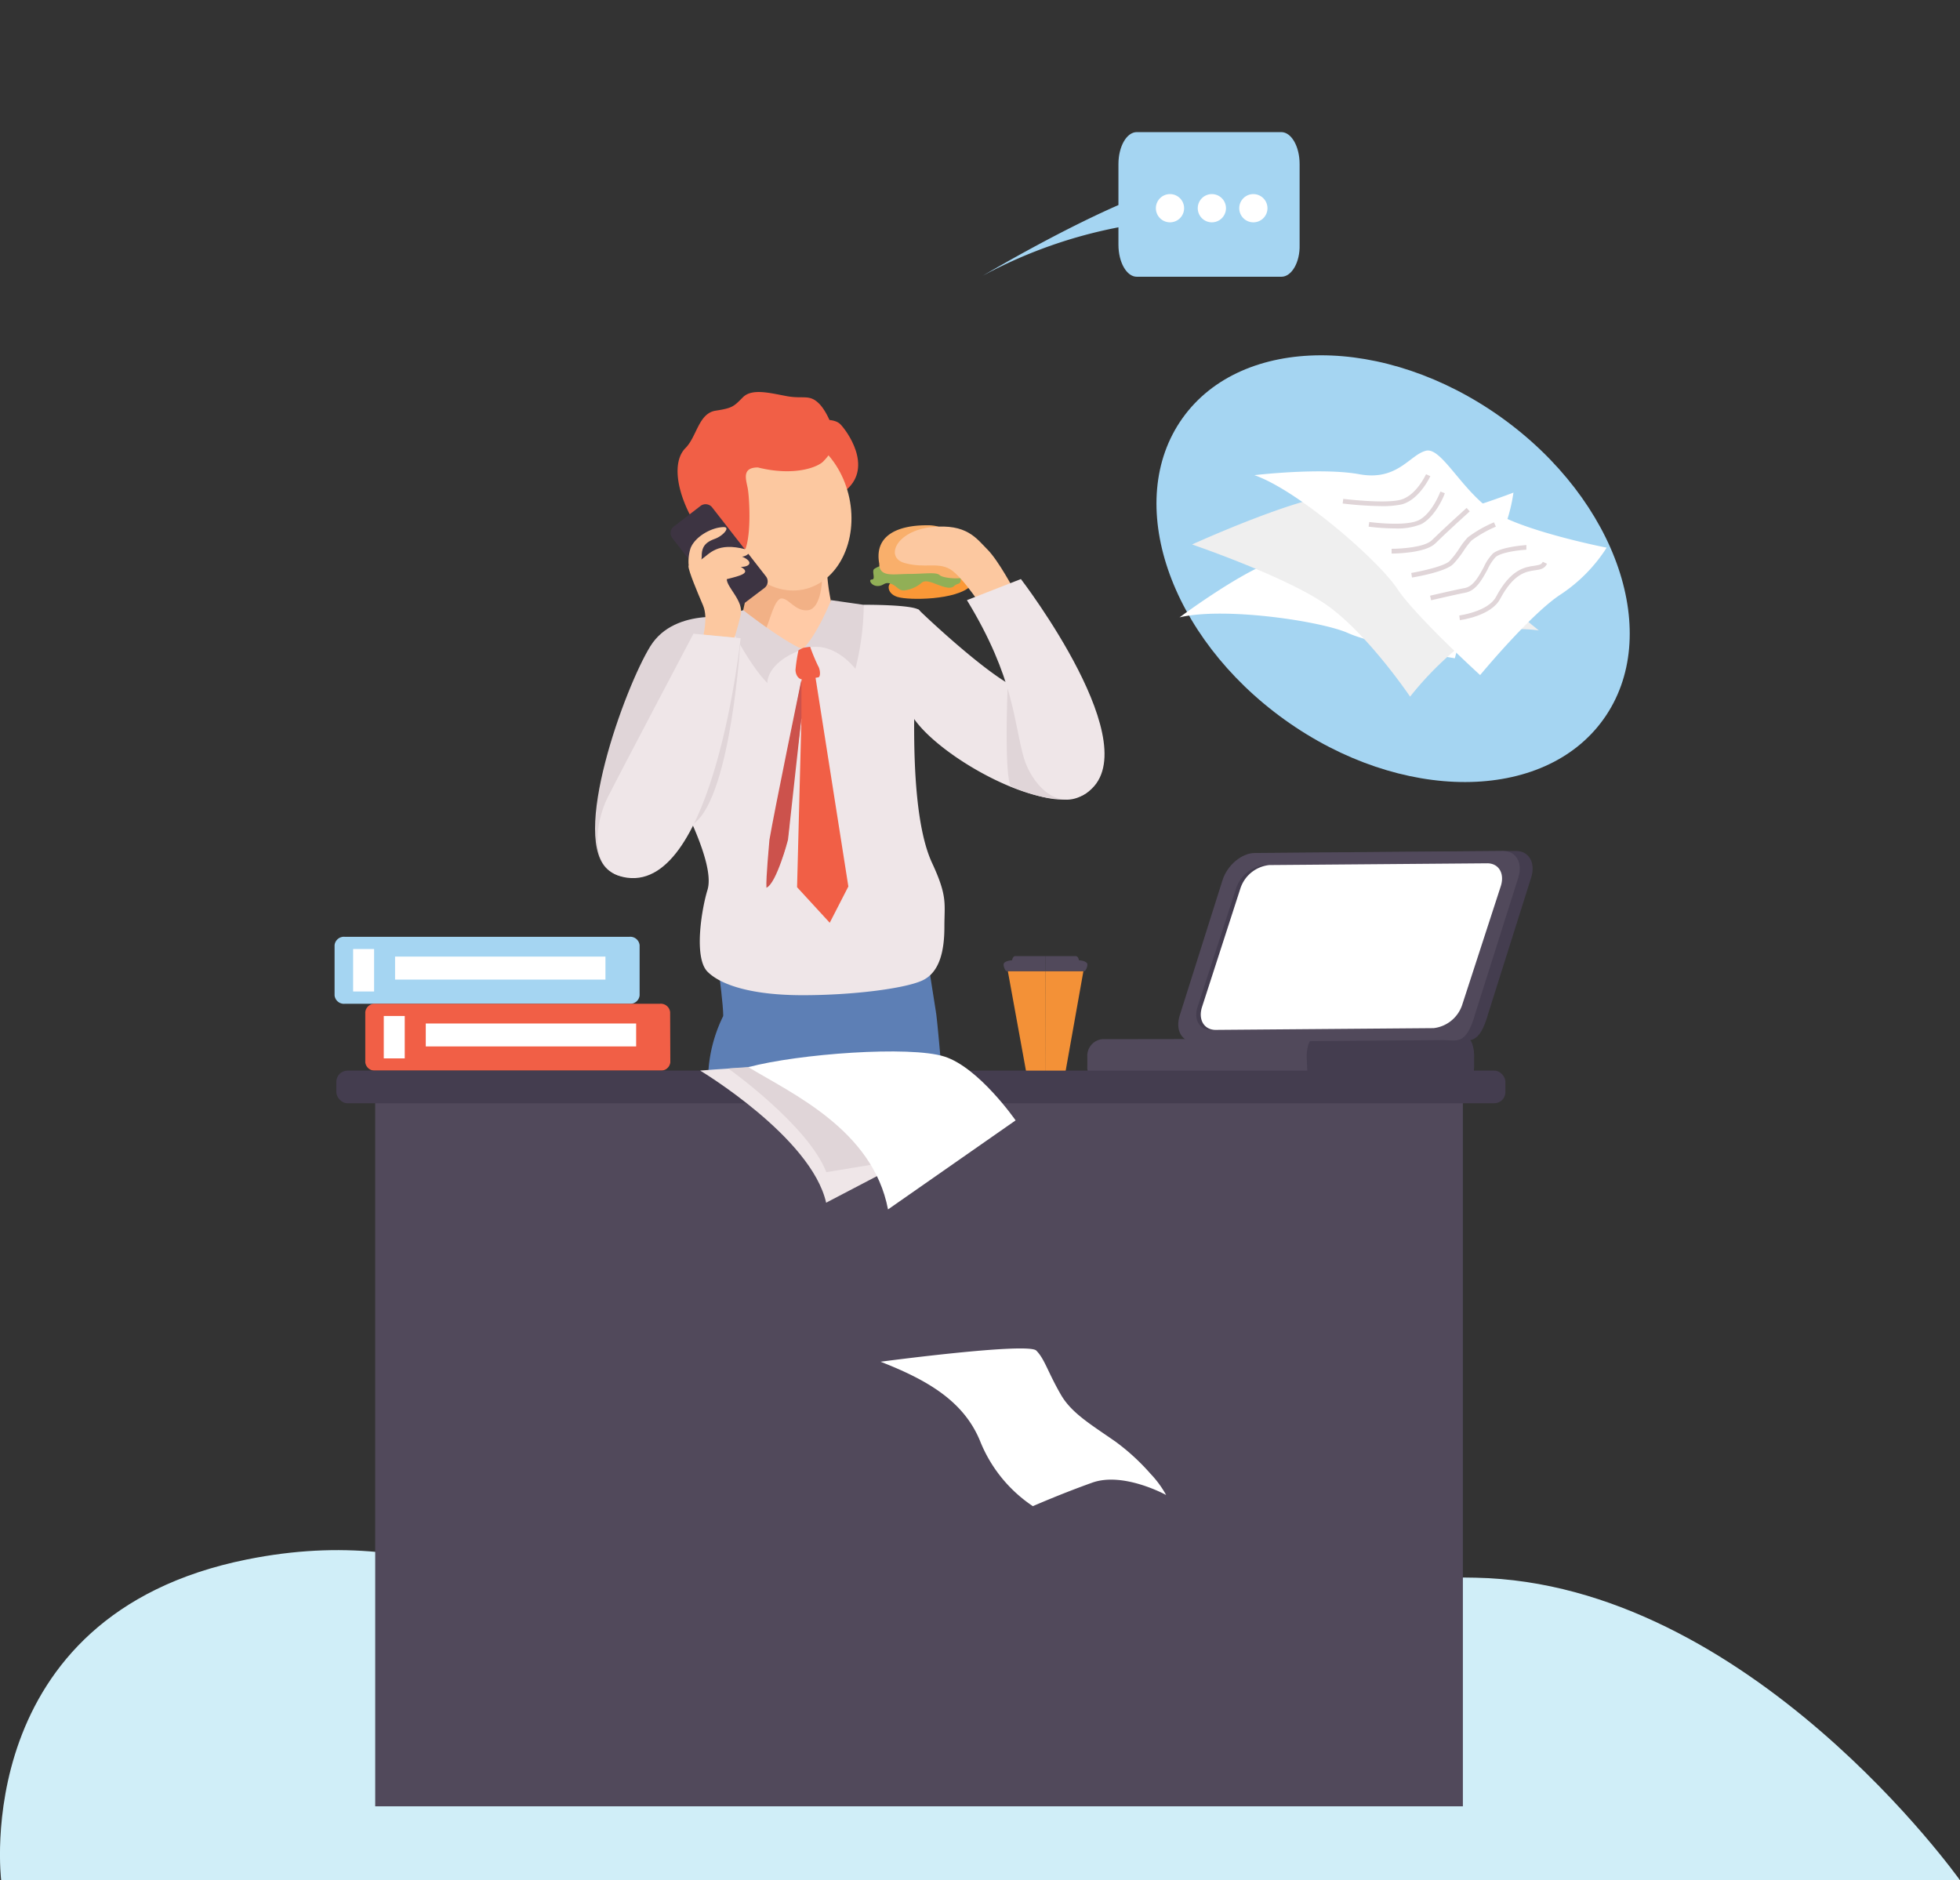 <svg xmlns="http://www.w3.org/2000/svg" viewBox="0 0 300 287.8"><rect x="0" y="0" width="300" height="287.8" fill="#333333" stroke="none"/><defs><style>.cls-1{fill:none;}.cls-2{fill:#a5d5f2;}.cls-3{fill:#fff;}.cls-4{fill:#efefef;}.cls-5{fill:#e0d5d8;}.cls-6{fill:#d0eef8;}.cls-7{fill:#f15f46;}.cls-8{fill:#5d7fb5;}.cls-9{fill:#51495b;}.cls-10{fill:#efe6e8;}.cls-11{fill:#ffcaa6;}.cls-12{fill:#f2b186;}.cls-13{fill:#443d4f;}.cls-14{fill:#fa9837;}.cls-15{fill:#f39137;}.cls-16{fill:#91af56;}.cls-17{fill:#f9af6b;}.cls-18{fill:#fcc8a0;}.cls-19{fill:#3d3442;}.cls-20{fill:#cc524c;}</style></defs><g id="レイヤー_2" data-name="レイヤー 2"><g id="_饑4" data-name="ﾑ饑4"><rect class="cls-1" width="300" height="287.8"/><path class="cls-2" d="M229.8,63.9c17.78,12.73,24.78,33.41,15.63,46.19s-31,12.82-48.76.1S171.89,76.78,181,64,212,51.17,229.8,63.9Z"/><path class="cls-3" d="M180.54,94.5s8.35-6.24,13.84-8.42,5.47-6.36,7.38-8.1,7.75,2.35,13.33,2,16.56-4.58,16.56-4.58a25.12,25.12,0,0,1-3.23,9.24c-2.76,4.63-5.74,16.12-5.74,16.12s-12.19-2-16.32-3.85S187.37,92.86,180.54,94.5Z"/><path class="cls-4" d="M182.46,83.34s18.8-8.57,23.72-7.56c13.44,7.44,29.36,20.73,29.36,20.73s-8-1.45-13.06,3.21a50,50,0,0,0-6.65,6.91S209,96.49,202.5,92.22,182.46,83.34,182.46,83.34Z"/><path class="cls-3" d="M192,72.73s10.22-1.21,16.07-.14,7.72-3,10.2-3.6,5.8,6.8,10.92,9.68,16.73,5.16,16.73,5.16a24.19,24.19,0,0,1-7,7.13c-4.54,2.91-12.37,12.37-12.37,12.37s-9.9-9-12.71-13.25S198.8,75.11,192,72.73Z"/><path class="cls-5" d="M211.45,77.47a56,56,0,0,1-5.94-.4l.09-.71c.06,0,6.18.76,8.68.16s3.95-3.9,4-3.93l.65.29c-.07.15-1.72,3.68-4.45,4.34A14.37,14.37,0,0,1,211.45,77.47Z"/><path class="cls-5" d="M213.48,80.88a32.49,32.49,0,0,1-4-.27l.1-.71c.06,0,5.64.77,7.66-.32s3.22-4.31,3.23-4.34l.67.25c0,.14-1.32,3.5-3.56,4.72A9.58,9.58,0,0,1,213.48,80.88Z"/><path class="cls-5" d="M213.09,84.73H213V84c1.34,0,5.06-.2,6.18-1.33,1.47-1.46,5.26-4.9,5.3-4.93l.48.53s-3.82,3.46-5.27,4.91S213.74,84.73,213.09,84.73Z"/><path class="cls-5" d="M216.12,88.4l-.11-.7c1.35-.23,5-1,5.85-1.81a14.06,14.06,0,0,0,1.5-1.94,11.39,11.39,0,0,1,1.31-1.71,18.71,18.71,0,0,1,4-2.29l.29.66a18.61,18.61,0,0,0-3.74,2.13A12.43,12.43,0,0,0,224,84.35a14.58,14.58,0,0,1-1.58,2C221.23,87.53,216.64,88.32,216.12,88.4Z"/><path class="cls-5" d="M219.05,91.88l-.16-.7s3.73-.87,5.33-1.18c1.3-.25,2.15-1.82,2.9-3.22a7.12,7.12,0,0,1,1.43-2.1c1.33-1,4.93-1.24,5.08-1.25l0,.71c-1,.06-3.72.35-4.68,1.1a7,7,0,0,0-1.24,1.88c-.83,1.53-1.76,3.27-3.39,3.59S219.09,91.87,219.05,91.88Z"/><path class="cls-5" d="M223.45,94.92l-.09-.71s4.43-.6,5.62-2.85c2.25-4.24,4.42-4.56,5.85-4.76.77-.12,1.12-.18,1.31-.61l.65.3c-.37.8-1.09.9-1.86,1-1.36.2-3.24.48-5.32,4.39C228.25,94.27,223.65,94.9,223.45,94.92Z"/><path class="cls-6" d="M.18,287.8H300s-32.26-45.5-74.12-46.31-80.95,12-112.52,8.79-46-17.53-75.58-11.58C-4.86,247.27.18,287.8.18,287.8Z"/><path class="cls-7" d="M125.13,64.35s2.48-.43,3.48.57,5,6.46,1,10C124.27,70.06,125.13,64.35,125.13,64.35Z"/><path class="cls-8" d="M113.36,153.36l-2.66,2.15a22.4,22.4,0,0,0-2.06,13.37h35.91s-1-12.12-1.28-13.89C134.87,154.14,113.36,153.36,113.36,153.36Z"/><path class="cls-8" d="M110.1,149.34s.6,4.54.6,6.17c7.46,1.2,29,1.45,32.57-.52l-1-6.34Z"/><rect class="cls-9" x="57.43" y="166.37" width="166.48" height="110.11"/><path class="cls-5" d="M114.67,97l-1.83-2.29s-9.45-2-13.3,4.21-12.47,29.72-6.3,34.35,11.7-10.68,13.88-17.22S114.67,97,114.67,97Z"/><path class="cls-10" d="M137.61,95.86s2.15-3.39,3.08-2.46,10.8,10.26,15.26,12.06,15.84,13.35,9.75,16.27-21.46-5.57-25.76-11.65A29.73,29.73,0,0,1,137.61,95.86Z"/><path class="cls-11" d="M120.43,86.77h6.12a30.45,30.45,0,0,0,1.26,7.71c-1.26,5.83-2.63,8.57-5.37,8.57s-7.11-5.23-7.11-6.85.94-10.37.94-10.37Z"/><path class="cls-12" d="M115.33,84.86,125.81,89s-.17,4.14-2.11,4.4-2.92-1.8-4.06-1.8-1.85,3.69-2.57,5-3.06-1-3.71-1.66c.74-2.34,2-10.34,2-10.34Z"/><path class="cls-10" d="M116.65,97l-8.36-2.54s-5.67,24.63-3.81,28.48,4.75,10.19,3.81,13.27-2.1,10.41,0,12.52,6.95,3.6,14.58,3.6,15.51-1,18.25-2.23,3.43-4.63,3.43-8.23.51-4.63-1.88-9.77-2.75-14.4-2.75-20.91,1.65-16.93.77-17.8-8.48-.82-8.48-.82-4.75,5.45-9.34,6.79A5.7,5.7,0,0,1,116.65,97Z"/><path class="cls-13" d="M227.81,155.07c-1.41,5.08-2.93,4.12-4.94,4.13l-38,.31c-2,0-3-1.81-2.34-4.08l6.57-20.74c.71-2.26,2.92-4.12,4.93-4.13l38-.31c2,0,3.05,1.81,2.33,4.08Z"/><path class="cls-9" d="M166.43,163.16a2.53,2.53,0,0,0,2.28,2.72l54.62-.09a2.52,2.52,0,0,0,2.27-2.73V161.7a2.52,2.52,0,0,0-2.28-2.72l-54.62.08a2.55,2.55,0,0,0-2.27,2.73Z"/><path class="cls-13" d="M200.06,163.11c0,1.51.44,2.73,1,2.73l23.57-.05c.55,0,1-1.22,1-2.73V161.7c0-1.51-.44-2.73-1-2.73L201,159c-.54,0-1,1.22-1,2.73Z"/><path class="cls-9" d="M225.83,155.07c-1.41,5.08-2.92,4.12-4.93,4.13l-38,.31c-2,0-3.05-1.81-2.33-4.08l6.56-20.74c.72-2.26,2.93-4.12,4.93-4.13l38-.31c2,0,3.05,1.81,2.33,4.08Z"/><path class="cls-13" d="M184,154.09,189.86,136a5.22,5.22,0,0,1,4.42-3.6l33.43-.27h-.1l-34,.28a5.22,5.22,0,0,0-4.42,3.6l-5.88,18.08c-.65,2,.29,3.57,2.09,3.55H186C184.24,157.59,183.34,156,184,154.09Z"/><path class="cls-3" d="M223.82,153.76l5.88-18.08c.64-1.94-.26-3.5-2-3.54l-33.43.27a5.22,5.22,0,0,0-4.42,3.6L184,154.09c-.64,1.94.26,3.5,2,3.55l33.43-.27A5.24,5.24,0,0,0,223.82,153.76Z"/><path class="cls-5" d="M110.9,94.22l2.86-.82s5.82,4.58,9.11,6c-4.05,1.37-5.42,3.69-5.42,5.15C114.33,101.4,110.9,94.22,110.9,94.22Z"/><path class="cls-5" d="M132.21,92.58l-5-.72s-2.09,5.26-4.34,7.51c4-1.47,7.15,1.88,8.06,3A41.48,41.48,0,0,0,132.21,92.58Z"/><path class="cls-7" d="M122.83,103.65,122,135.8l5,5.44,2.85-5.55-5.1-32.45h-1.87s-5.21,25.47-5.21,27.42-.56,5.14.42,3.9a17.65,17.65,0,0,0,2.7-8.21c0-2.77,2.89-24,2.89-24l-.8.45Z"/><path class="cls-5" d="M155.81,106.69l-1.59-1.29s-.55,13.42.52,15c5.33,2.13,7.94,2.2,9.37,1.77C161.43,118.57,155.41,108.57,155.81,106.69Z"/><path class="cls-2" d="M97.9,152.36a1.44,1.44,0,0,1-1.57,1.28H52.78a1.44,1.44,0,0,1-1.57-1.28v-7.69a1.44,1.44,0,0,1,1.57-1.28H96.33a1.44,1.44,0,0,1,1.57,1.28Z"/><rect class="cls-3" x="54.05" y="145.26" width="3.21" height="6.5"/><rect class="cls-3" x="60.47" y="146.42" width="32.2" height="3.52"/><path class="cls-7" d="M102.6,162.6a1.44,1.44,0,0,1-1.57,1.27H57.47a1.44,1.44,0,0,1-1.56-1.27v-7.69a1.44,1.44,0,0,1,1.56-1.27H101a1.44,1.44,0,0,1,1.57,1.27Z"/><rect class="cls-3" x="58.74" y="155.51" width="3.21" height="6.49"/><rect class="cls-3" x="65.17" y="156.66" width="32.2" height="3.51"/><path class="cls-14" d="M146.44,87.56s-8.77,1.53-9.71,1.53-1.15,1.73.64,2.28,9.07.49,11.22-1.69C146.65,87.41,146.44,87.56,146.44,87.56Z"/><polygon class="cls-15" points="160.05 148.64 160.07 164.19 157.09 164.19 154.26 148.64 160.05 148.64"/><path class="cls-9" d="M160.05,148.64H154a1.7,1.7,0,0,1-.39-1c0-.58,1.3-.66,1.3-.66s.08-.64.52-.64H160Z"/><polygon class="cls-15" points="160.05 148.64 160.07 164.19 163.06 164.19 165.83 148.64 160.05 148.64"/><path class="cls-9" d="M160.05,148.64h6a1.7,1.7,0,0,0,.39-1c0-.58-1.3-.66-1.3-.66s-.08-.64-.52-.64H160Z"/><rect class="cls-13" x="51.48" y="163.87" width="178.94" height="5" rx="1.71"/><path class="cls-16" d="M135.2,86.49a4.25,4.25,0,0,0-1.41.61c-.39.35.28,1.6-.33,1.6s-.1,1,.87,1,1-.69,2-.36,1.25,1.24,2.3,1a5,5,0,0,0,2.27-1c.42-.38.75-.57,2.22,0s2.36.87,2.92.36,1-.16,1-1,.94-1.46,0-1.46S135.2,86.49,135.2,86.49Z"/><path class="cls-17" d="M147.63,84.14a6.05,6.05,0,0,0-5.78-3.74c-4.47,0-8.07,1.57-7.27,5.87,0,2.15,2.16,1.58,4.51,1.58s4.22-.33,4.74.18,3.6.72,4.17.16S149.13,86.51,147.63,84.14Z"/><path class="cls-18" d="M155.26,90.4s-2.4-4.56-4.11-6.28-3.18-4-8.57-3.44-7.2,4.64-4.11,5.5,5-.18,6.94.94,5.23,6.28,5.23,6.28Z"/><path class="cls-18" d="M130,76.22c1.39,6.63-1.75,12.9-7,14s-10.67-3.37-12.06-10,1.75-12.9,7-14S128.59,69.6,130,76.22Z"/><path class="cls-7" d="M126,70.64c-.91.91-4.51,2.28-10,.91-2.57,0-1.77,1.94-1.54,3.26s.56,6.7-.36,9.22c-2,.57-6.78-1.58-8.78-5.8s-2.14-7.91-.4-9.65,2-5.32,4.62-5.72,2.78-.66,4.18-2.06,4.21-.62,6.73-.16,3.44-.34,4.92,1.14,2.86,5.26,2.35,6.46A9.47,9.47,0,0,1,126,70.64Z"/><path class="cls-19" d="M111.09,92.92a1.27,1.27,0,0,0,1.79.2L117,90a1.25,1.25,0,0,0,.24-1.77L109,77.66a1.28,1.28,0,0,0-1.79-.21l-4.06,3.13a1.25,1.25,0,0,0-.25,1.77Z"/><path class="cls-18" d="M107.48,97.93s1-3.23.13-5.26-2.23-5.27-2.23-6,1.26-.59,2-1.06c1.23-.83,2.4-2.68,6.74-1.53,1.29.37,0,1.12-.54,1.12,1.78.76,1.26,1.57-.19,1.57,1.64.93,0,1.34-2.15,1.88,0,1.25,2.6,3.34,2.14,5.42S112,99,112,99Z"/><path class="cls-18" d="M106.53,86.72l-1.13-.28a6.73,6.73,0,0,1,.29-2.51c.71-1.85,3.32-3.25,5.11-3.25,1,0-.08,1.32-1.39,1.8s-2,1.1-2,2.59S106.53,86.72,106.53,86.72Z"/><path class="cls-10" d="M166.27,121.4c-4.68,3.15-8.51-1.82-9.55-5.37-1.58-5.42-1.39-12.15-8.72-24.17l8.26-3.23S176.25,114.67,166.27,121.4Z"/><path class="cls-5" d="M106.29,126c-5,3.89-5.47-1-3.67-4.64s4.59-24.24,4.59-24.24l6.15.58S112,121.55,106.29,126Z"/><path class="cls-10" d="M96,134.35c-6.27-.84-4.8-8.68-3-12.27S106.14,97,106.14,97l7.22.69S109.35,136.14,96,134.35Z"/><path class="cls-7" d="M122.22,99.53a25.76,25.76,0,0,0-.46,3c0,.47.25,1.48,1.19,1.48a22,22,0,0,0,2.26-.33c.41,0,.38-1.15,0-1.76A29,29,0,0,1,124,99s-.81.1-1.06.17A6.94,6.94,0,0,0,122.22,99.53Z"/><path class="cls-10" d="M126.45,184.09l14.5-7.58S130,165.12,125.63,163.87s-18.46,0-18.46,0S124.18,174.06,126.45,184.09Z"/><path class="cls-5" d="M126.45,179.42l11.5-1.89L126.68,164.3l-11.91-1-3.3.25s12.19,8.65,15,15.85Z"/><path class="cls-3" d="M135.92,185.12l19.53-13.63s-5.61-8.09-10.9-9.77-22.34-.43-30,1.62C121.07,167.32,133.6,172.91,135.92,185.12Z"/><path class="cls-3" d="M134.78,208.43s22.54-3,23.83-1.71,1.74,3.24,3.78,6.77c1.64,2.83,4.61,4.56,8.39,7.2a33.38,33.38,0,0,1,5.31,4.88,15.73,15.73,0,0,1,2.4,3.26s-6.52-3.6-11.31-1.89-9.09,3.6-9.09,3.6a21.63,21.63,0,0,1-8.09-10C147.46,214.37,141.81,211.18,134.78,208.43Z"/><path class="cls-20" d="M122.67,104v5.84l-2.06,18.71s-1.75,6.67-3.3,7.33c-.08-1.63.41-6.55.46-7.33C118.49,124.26,122.67,104,122.67,104Z"/><path class="cls-2" d="M196.14,42.36H174c-1.55,0-2.81-2.2-2.81-4.9V25.12c0-2.71,1.26-4.9,2.81-4.9h22.11c1.55,0,2.81,2.19,2.81,4.9V37.46C199,40.16,197.69,42.36,196.14,42.36Z"/><path class="cls-3" d="M181.24,31.88a2.16,2.16,0,1,1-2.16-2.17A2.16,2.16,0,0,1,181.24,31.88Z"/><path class="cls-3" d="M187.65,31.88a2.16,2.16,0,1,1-2.16-2.17A2.16,2.16,0,0,1,187.65,31.88Z"/><path class="cls-3" d="M194,31.88a2.16,2.16,0,1,1-2.16-2.17A2.16,2.16,0,0,1,194,31.88Z"/><path class="cls-2" d="M175.41,34.11a72.61,72.61,0,0,0-25,8.1c14.48-8.44,22.4-11.5,22.4-11.5Z"/></g></g></svg>